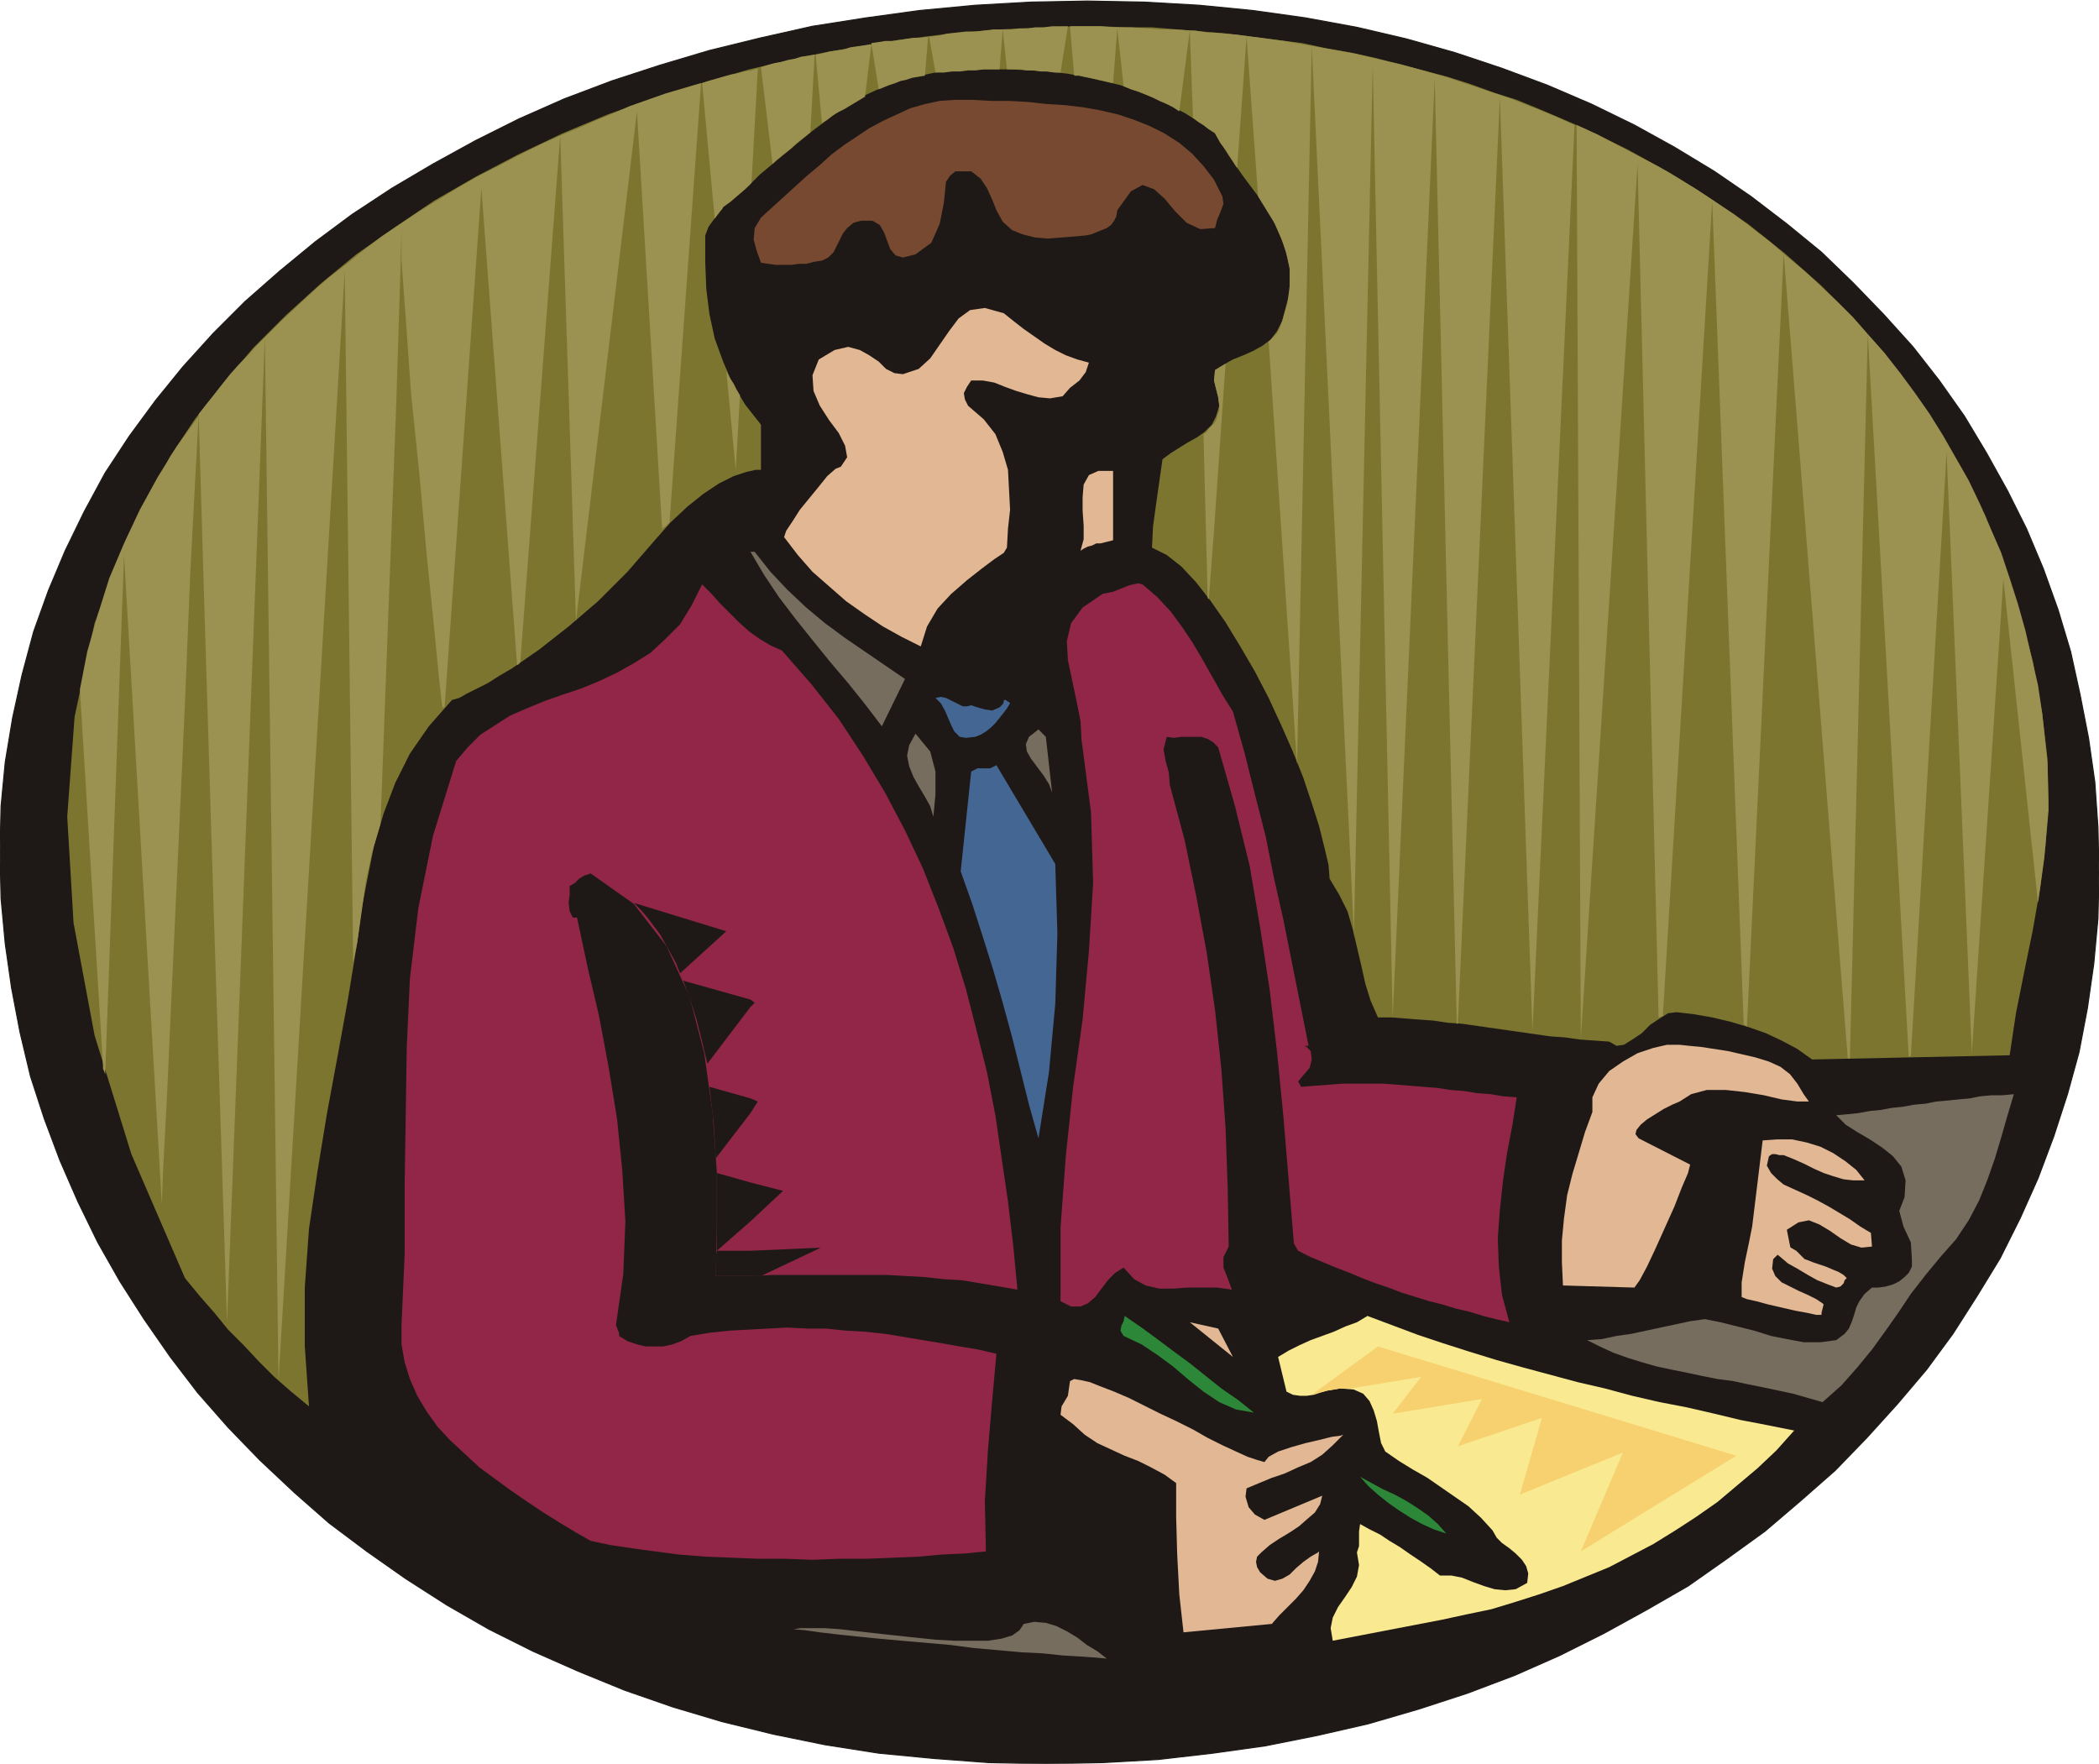 <svg xmlns="http://www.w3.org/2000/svg" fill-rule="evenodd" height="1.678in" preserveAspectRatio="none" stroke-linecap="round" viewBox="0 0 1997 1678" width="1.997in"><style>.pen1{stroke:none}.brush2{fill:#1e1916}.brush6{fill:#e2b793}.brush7{fill:#776d5e}.brush9{fill:#446693}.brush10{fill:#2d8738}</style><path class="pen1 brush2" d="m1035 1 54 1 52 3 51 5 50 7 49 9 47 11 46 13 45 15 43 16 42 18 41 20 38 21 38 23 35 24 34 26 33 27 30 29 29 30 28 31 25 32 24 34 21 35 20 36 18 36 16 38 14 39 12 40 9 41 8 41 6 42 3 43 1 44-1 43-4 43-6 42-8 42-11 40-13 40-15 40-17 38-19 38-22 36-23 36-25 34-28 33-29 32-30 31-33 29-34 29-36 26-37 26-40 23-40 22-42 21-43 19-45 17-46 15-48 14-48 11-50 10-50 7-52 6-53 3-54 1-54-1-53-4-52-5-51-8-49-10-49-12-47-14-46-16-44-18-43-19-42-21-40-23-39-25-37-26-36-27-33-29-33-31-30-31-29-33-26-34-25-36-23-36-21-37-19-39-17-39-15-40-13-40-10-42-8-42-6-42-4-43-1-44 1-44 4-42 7-42 9-41 11-41 14-39 16-38 18-37 20-37 23-35 25-34 26-32 29-32 30-30 33-29 34-28 35-26 38-25 39-23 40-22 42-21 43-19 45-17 46-15 47-14 49-12 49-11 51-8 51-7 53-5 53-3 54-1z"/><path fill="none" style="stroke:#1e1916;stroke-width:1;stroke-linejoin:round" d="M1035 1h0l54 1 52 3 51 5 50 7 49 9 47 11 46 13 45 15 43 16 42 18 41 20 38 21 38 23 35 24 34 26 33 27 30 29 29 30 28 31 25 32 24 34 21 35 20 36 18 36 16 38 14 39 12 40 9 41 8 41 6 42 3 43 1 44h0l-1 43-4 43-6 42-8 42-11 40-13 40-15 40-17 38-19 38-22 36-23 36-25 34-28 33-29 32-30 31-33 29-34 29-36 26-37 26-40 23-40 22-42 21-43 19-45 17-46 15-48 14-48 11-50 10-50 7-52 6-53 3-54 1h0l-54-1-53-4-52-5-51-8-49-10-49-12-47-14-46-16-44-18-43-19-42-21-40-23-39-25-37-26-36-27-33-29-33-31-30-31-29-33-26-34-25-36-23-36-21-37-19-39-17-39-15-40-13-40-10-42-8-42-6-42-4-43-1-44h0l1-44 4-42 7-42 9-41 11-41 14-39 16-38 18-37 20-37 23-35 25-34 26-32 29-32 30-30 33-29 34-28 35-26 38-25 39-23 40-22 42-21 43-19 45-17 46-15 47-14 49-12 49-11 51-8 51-7 53-5 53-3 54-1"/><path class="pen1" style="fill:#7c7530" d="m1595 963-8 1-8 5-9 6-8 8-9 6-8 5-7 1-7-4-14-1-14-1-14-2-14-1-14-2-14-2-14-2-14-2-14-2-14-2-14-1-13-2-14-1-13-1-13-1h-13l-7-16-5-16-4-18-4-17-4-17-5-17-8-16-9-15-1-13-4-17-5-20-7-22-8-24-10-25-11-25-12-26-13-25-14-24-14-23-14-20-14-18-14-15-14-11-14-7 1-20 3-22 3-21 3-21 8-6 8-5 8-5 9-5 7-5 7-7 4-8 3-10-1-8-2-8-2-8 1-10 8-5 9-5 10-4 9-4 9-5 8-6 6-8 5-10 7-27v-24l-6-23-10-22-13-21-15-20-14-20-13-21-14-10-14-9-15-8-15-7-16-6-16-6-17-4-17-4-17-3-18-2-17-1-18-1h-36l-18 1-18 2-15 3-14 3-14 5-14 6-13 6-13 8-12 8-12 9-12 9-12 10-12 10-12 10-12 10-11 11-12 10-12 10-4 6-5 6-5 7-3 8v26l1 25 3 24 5 23 8 22 9 21 12 20 15 19v43h-5l-9 2-12 4-14 7-15 10-15 12-16 15-15 17-13 15-13 15-14 14-14 14-14 12-14 12-14 11-14 11-13 9-13 9-12 7-11 7-10 5-10 5-7 4-7 2-22 25-18 26-14 28-11 29-9 30-6 30-6 31-4 31-9 55-10 55-10 54-9 55-8 54-4 56v56l4 57-17-14-16-14-15-15-14-15-15-15-13-16-14-16-14-17-51-118-35-113-20-107-6-101 7-95 19-89 31-82 41-77 24-36 27-34 28-33 31-31 33-30 34-28 37-26 37-25 40-23 40-21 42-20 43-18 45-16 45-14 45-13 47-11 24-5 23-4 24-4 24-4 24-3 24-3 24-2 24-2 24-1 24-1 24-1h24l25 1h24l24 2 24 2 24 2 23 3 24 3 24 3 23 5 23 4 23 5 23 6 23 6 23 6 22 7 22 8 22 7 22 9 21 9 21 9 41 20 40 22 38 24 37 25 35 28 34 30 31 31 30 34 27 36 25 37 23 40 21 42 17 44 15 46 13 48 9 50 5 43 1 42-3 41-5 40-7 40-8 39-8 40-6 40-188 4-14-10-15-8-15-7-17-6-17-5-17-4-17-3-17-2z"/><path class="pen1" d="M1155 505V403l2-3 1-4 2-5v-5l-1-8-2-8-2-8 1-10 2-1 3-2 2-1 3-2-11 159zm0-379h1v1l5 9 6 8 5 8 5 8 9-125 11 152 8 13 8 13 6 14 5 14 3 15v16l-2 16-5 17-2 6-3 6-4 4-4 4 27 402v1l14-684 40 842v7l18-831 19 906 40-893 21 899h1l40-881 31 888 40-862-20-9-20-8-20-8-21-7-21-7-21-7-21-6-22-6-22-5-21-5-22-4-23-4-22-4-22-3-23-3-22-2v95zm345-7 4 869 54-832 20 812h1l1-1h2l47-776 30 784h1l1 1 1 1 35-736 61 766h2l17-689-14-16-15-15-16-15-15-14-17-14-16-14-17-13-17-13-18-12-18-12-18-11-19-11-19-10-19-10-19-10-20-9zm277 199 39 687h2l34-575 24 572 30-451 33 308 6-43 4-45-1-45-5-47-4-27-6-26-6-26-7-25-8-25-8-24-10-23-10-23-11-23-12-21-12-21-13-21-14-20-14-19-15-19-16-18zM76 656l22 358v3l1 2 1 3v2l18-496 36 618 1-29 4-77 5-111 6-129 6-132 5-122 5-95 3-55-21 29-18 29-17 31-15 32-14 33-11 35-10 35-7 36zM1155 31v95l-5-3-5-4-5-3-5-4-3-83h5l6 1 6 1h6zm0 372v102l-5 66v-1l-1-1-4-156 3-2 2-3 3-3 2-2zm-966-9 5 169 9 293 9 278 4 124 36-937-8 8-8 9-9 9-8 9-8 10-7 9-8 10-7 9zm63-73 13 992 63-1055 8 658 1-5 1-5 1-5 1-5 4-28 4-29 6-28 8-27 8-214 7-186 4-127 1-39v30l4 54 5 71 8 78 7 77 7 69 5 51 3 26v-1h2l35-494 34 454 1-1h1v-1l1-1 38-501-20 9-20 10-19 10-20 10-19 11-18 11-18 11-18 12-18 12-17 13-16 13-17 13-16 14-15 14-15 14-15 15zm281-192 15 462 58-485 24 398 1-2 2-1 2-2 2-2 30-418-17 5-17 5-17 6-17 6-16 7-17 7-16 7-17 7zm135-50 12 129 2-3 2-3 3-3 1-2 7-5 7-6 7-6 6-6 6-109-6 2-7 1-7 2-6 1-7 2-7 2-7 2-6 2zm23 274 9 94 4-71-3-5-3-6-4-6-3-6zm33-289 11 92 4-4 5-4 4-3 5-4 4-4 5-4 4-3 5-4 4-74-6 1-7 1-6 2-6 1-7 2-6 1-7 2-6 2zm52-12 6 65 5-3 5-4 5-3 6-3 5-3 5-3 5-3 5-3 6-50-6 1-7 1-7 1-6 2-7 1-7 1-7 2-6 1zm53-11 7 44 5-2 5-2 6-2 5-2 5-1 6-2 6-1 6-1 3-37-7 1h-7l-7 1-6 1-7 1h-7l-6 1-7 1zm55-6 6 34h8l8-1h7l8-1h7l8-1h15l3-38h-9l-8 1-9 1h-9l-9 1-9 1-8 2-9 1zm70-7 4 38h13l6 1h7l6 1h6l7 1h6l7-44h-15l-8 1h-8l-7 1h-8l-8 1h-8zm64-3 4 47h5l4 1 5 1 5 1 4 1 5 1 4 1 5 1 4-52 6 55 7 3 7 2 7 3 7 3 6 3 7 3 6 3 6 4 10-77-14-1h-14l-14-1-14-1h-15l-14-1h-29z" style="fill:#9b9151"/><path class="pen1" style="fill:#774930" d="m1163 187 1 7-3 8-3 7-2 8-14 1-13-6-11-11-10-12-10-9-11-4-11 6-13 18-1 6-2 4-3 4-4 3-5 2-5 2-5 2-5 1-11 1-13 1-12 1-12-1-12-3-10-4-9-8-6-11-4-10-5-11-6-9-9-7h-15l-5 4-4 6-2 20-4 20-8 18-15 11-12 3-7-2-5-6-3-8-3-8-4-7-7-4h-11l-7 2-6 5-4 5-3 6-3 6-3 6-5 5-6 3-7 1-8 2h-7l-7 1h-15l-7-1-7-1-4-11-3-11 1-11 6-10 11-10 11-10 11-10 11-10 12-10 11-10 12-9 12-8 12-8 13-7 13-6 13-6 14-4 14-3 15-1h16l18 1h17l18 1 18 2 17 1 17 2 17 3 17 4 15 5 15 6 14 7 14 9 12 10 11 12 10 13 8 16z"/><path class="pen1 brush6" d="m1036 345-3 9-6 8-9 7-7 8-12 2-11-1-11-3-10-3-11-4-10-4-11-2h-11l-4 6-3 6 1 6 3 6 15 13 11 14 7 17 5 17 1 19 1 19-2 18-1 18-3 5-9 6-12 9-14 11-15 13-13 14-10 17-6 19-18-9-18-10-18-12-17-12-16-14-16-14-14-16-13-17 2-6 6-9 7-11 9-11 9-11 8-10 8-7 5-2 6-9-2-11-6-12-9-12-9-14-6-14-1-15 6-15 15-9 13-3 11 3 9 5 9 6 7 7 8 4 8 1 15-5 11-10 9-13 9-13 9-12 11-8 14-2 18 5 10 8 9 7 10 7 10 7 10 6 10 5 11 4 11 3zm-8 179 3-11v-13l-1-14v-13l1-12 5-9 9-4h14v66l-4 1-4 1-4 1h-4l-4 2-4 1-4 2-3 2z"/><path class="pen1 brush7" d="m718 525 15 19 16 17 18 17 18 15 19 14 19 13 19 13 19 13-22 45-16-21-16-20-17-20-17-21-16-20-16-21-14-21-13-22h4z"/><path class="pen1" d="m1173 677 11 39 10 40 10 39 8 40 9 40 8 40 8 40 8 40h-4l2 1 4 4 1 8-2 8-6 7-5 6 3 5 13-1 13-1 13-1h39l13 1 13 1 12 1 13 1 13 2 13 1 12 2 13 1 12 2 13 1-4 26-5 26-4 27-3 28-2 27 1 27 3 27 7 26-13-3-12-3-13-4-13-3-13-4-12-3-13-4-13-4-13-5-12-4-13-5-12-5-13-5-12-5-12-5-12-6-4-7-5-61-5-60-6-61-7-59-9-59-10-59-14-57-16-56-5-5-5-3-6-2h-19l-7 1-7-1-3 12 2 11 3 11 1 12 14 52 11 53 10 54 8 55 6 56 4 56 2 56 1 57-5 10v10l4 10 4 11-14-2h-28l-14 1h-13l-13-3-11-6-10-11-8 5-7 7-6 8-6 8-7 6-7 3h-9l-10-5v-70l5-68 7-66 9-64 6-65 4-65-2-67-9-69-1-18-4-20-4-19-4-19-1-18 4-17 11-15 19-13 5-1 5-1 5-2 5-2 5-2 4-1 5-1 4 1 14 12 13 14 11 15 10 15 10 17 9 16 9 16 10 16zM562 831l-6 2-5 3-4 4-5 3v8l-1 8 1 8 3 6h4l10 47 11 47 9 48 8 49 5 49 3 49-2 50-7 49 1 2 1 3 1 2v3l8 5 9 3 8 2h17l9-2 8-3 9-5 18-3 19-2 18-1 19-1 18-1 19 1h18l19 2 18 1 19 2 18 3 18 3 18 3 17 3 18 3 17 4-4 44-4 47-3 49 1 48-20 2-22 1-22 2-24 1-25 1h-26l-26 1-26-1h-26l-25-1-25-1-25-2-23-3-22-3-20-3-19-4-14-8-15-9-16-10-15-10-16-11-15-11-15-11-14-13-14-13-12-13-10-14-9-15-7-16-5-16-3-17v-18l3-68v-67l1-65 1-65 3-65 8-67 14-69 22-71 11-13 12-12 14-9 14-9 16-7 17-7 17-6 18-6 17-7 17-8 16-9 16-10 14-13 14-14 11-18 10-20 9 9 8 9 9 9 9 9 10 9 10 7 10 6 11 5 28 32 26 33 23 35 21 35 19 36 17 36 15 38 14 38 12 39 10 39 10 40 8 41 6 41 6 41 5 42 4 42-17-3-18-3-18-3-17-1-18-2-18-1-18-1H735l-18 1h-36l1-46v-53l-4-56-8-57-14-54-22-48-31-40-41-29z" style="fill:#912649"/><path class="pen1 brush2" d="M714 1214v-24l67-3-57 27h-10zm0-52v-37l31 8-31 29zm0-103v-14l7 3-7 11zm0-101v-7l4 3-4 4zm-111-99 88 27-44 40-4-10-5-9-5-9-5-9-6-8-6-8-6-7-7-7zm111 92v7l-41 54-5-21-5-20-6-19-7-19 64 18zm0 94v14l-33 43-1-17-1-17-2-17-2-17 39 11zm0 80v37l-32 28v-74l32 9zm0 65h-32l-1 6v18h33v-24z"/><path class="pen1 brush9" d="m924 671 6 2 7 2 7 1 7-3 1-1 2-2 1-2v-2h2l1 1 2 1 1 1-3 5-3 4-4 5-4 5-4 4-5 4-5 3-5 2-9 1-6-1-5-5-3-6-3-7-3-7-4-7-5-5 5-1 5 1 4 2 4 2 4 2 4 2h4l4-1z"/><path class="pen1 brush7" d="m995 701 6 53-3-8-5-8-6-8-6-8-4-7-1-7 3-7 9-7 7 7zm-107 76-3-10-5-9-6-10-5-9-4-10-2-10 2-10 6-11 14 17 5 19v22l-2 21z"/><path class="pen1 brush9" d="m924 734 6-3h12l6-3 56 94 2 66-2 67-6 65-10 63-9-32-8-32-8-32-9-33-9-31-10-32-10-31-11-31 10-95z"/><path class="pen1 brush6" d="m1559 1083 49 25-2 8-6 14-7 18-9 20-9 20-8 17-7 13-5 7-68-2-1-22v-21l2-21 3-22 5-20 6-20 6-20 7-19v-14l6-13 10-12 13-9 14-8 15-5 13-3h12l9 1 11 1 13 2 13 2 13 3 13 3 13 4 11 5 9 7 7 9 6 10 5 7h-11l-15-2-17-4-18-3-18-2h-18l-15 4-11 7-7 3-8 4-8 5-8 5-6 5-4 5-1 4 3 4z"/><path class="pen1 brush7" d="m1846 1196-14 17-14 18-12 18-12 17-13 18-14 17-15 17-18 16-14-4-14-4-14-3-14-3-15-3-14-3-15-2-15-3-14-3-15-3-14-3-14-4-13-4-14-5-13-6-12-6 14-1 14-3 14-2 14-3 14-3 14-3 14-3 14-2 15 3 16 4 16 4 16 5 15 3 16 3h16l15-2 8-6 4-5 3-7 2-6 2-7 3-6 5-7 7-6h6l7-1 7-2 6-3 5-4 4-4 3-6v-7l-1-16-7-15-4-15 5-13 1-16-4-13-8-10-10-8-12-8-12-7-11-7-9-9 11-1 10-1 11-2 10-1 11-2 10-1 11-2 11-1 10-2 11-1 10-1 11-1 10-2 11-1h10l11-1-6 20-6 21-6 20-7 20-8 20-10 19-12 18-15 17z"/><path class="pen1 brush6" d="M1774 1123h-11l-9-1-10-3-9-3-9-4-10-5-9-4-10-4h-4l-4-1h-3l-3 2-2 9 4 7 6 6 6 5 11 5 11 5 10 5 11 6 10 6 10 6 10 7 10 6 1 13-10 1-10-3-10-6-10-7-10-6-10-4-10 2-11 7 4 20-4-1-5 2-4 3-4 4-1 9 3 7 6 6 8 4 8 4 9 4 8 4 6 4 1 1-1 4-1 4v2h-5l-9-2-11-2-13-3-13-3-11-3-9-2-5-2v-14l3-19 4-19 3-15 10-82 14-1h14l14 3 13 4 12 6 12 8 10 8 8 10z"/><path class="pen1 brush6" d="m1757 1216-2 2-1 3-3 3-4 1-8-3-10-4-9-5-10-6-9-5-7-6-5-4-3-2-1-1 1-2 2-2 3-1h5l6 2 7 4 8 8 3 1 5 2 6 2 6 2 7 3 5 2 5 3 3 3z"/><path class="pen1 brush10" d="m1070 1252 16 11 15 11 16 12 15 11 15 12 15 12 16 11 15 12-17-3-16-7-15-10-15-12-14-12-15-11-15-10-17-8-3-5 1-5 2-4 1-5z"/><path class="pen1" style="fill:#f9ea91" d="m1707 1361-17 19-18 17-19 16-19 16-20 14-20 13-21 13-21 11-21 11-22 9-22 9-23 8-22 7-23 7-24 5-23 5-104 20-2-12 2-10 5-10 7-10 6-9 5-10 2-11-2-12 2-6v-14l1-7 9 5 10 5 9 6 10 6 10 7 9 6 10 7 9 7h11l10 2 10 4 11 4 10 3 10 1 10-1 11-6 1-9-2-7-4-6-6-6-6-5-7-5-5-5-4-7-11-12-12-11-13-9-13-9-13-9-14-8-13-8-13-9-4-8-2-10-2-11-3-10-4-9-6-7-9-4-13-1-6 1-6 1-7 2-6 2-7 1h-6l-7-1-6-3-8-33 10-6 10-5 11-5 11-4 11-4 11-5 11-4 10-6 24 9 24 9 24 8 25 8 26 8 25 7 26 7 26 7 26 6 26 7 26 6 26 5 26 6 25 6 26 5 25 5z"/><path class="pen1" style="fill:#f7d170" d="m1311 1281 341 104-148 91 40-94-98 40 21-73-80 27 23-45-85 14 27-35-67 11h-10l-6 1-6 1-8 2-7 2 63-46z"/><path class="pen1 brush6" d="m1173 1291-41-33 27 6 14 27zm30 100 4-5 9-5 12-4 14-4 13-3 12-3 8-1 3-1-10 10-10 9-11 7-12 5-13 6-12 4-12 5-12 5-1 8 3 10 6 7 9 5 55-23-2 8-5 8-7 6-8 7-9 6-10 6-9 6-8 7-4 4-1 5 1 5 3 5 7 6 7 2 7-2 7-4 6-6 7-6 7-5 7-4 1-1-1 10-3 9-5 9-6 9-7 8-8 8-8 8-7 8-84 8-4-36-2-38-1-36v-32l-11-8-13-7-12-6-13-5-13-6-13-6-12-8-11-10-12-9 1-8 6-10 2-14 4-2 6 1 9 2 10 4 13 5 14 6 14 7 16 8 15 7 16 8 14 8 14 7 13 6 11 5 9 3 7 2z"/><path class="pen1 brush10" d="m1376 1459-12-4-11-5-11-6-11-7-10-7-10-8-9-8-8-9 11 6 11 6 11 5 11 6 11 7 10 7 9 8 8 9z"/><path class="pen1 brush7" d="m1053 1578-11-1-14-1-17-1-19-2-20-1-22-2-23-2-23-3-23-2-23-2-22-2-20-2-19-2-17-2-14-2-11-1 7-1h22l15 1 17 2 18 2 18 2 19 2 19 2 18 1h32l13-2 10-3 7-5 4-6 10-2 11 1 10 3 10 5 10 6 9 7 10 6 9 7z"/></svg>
